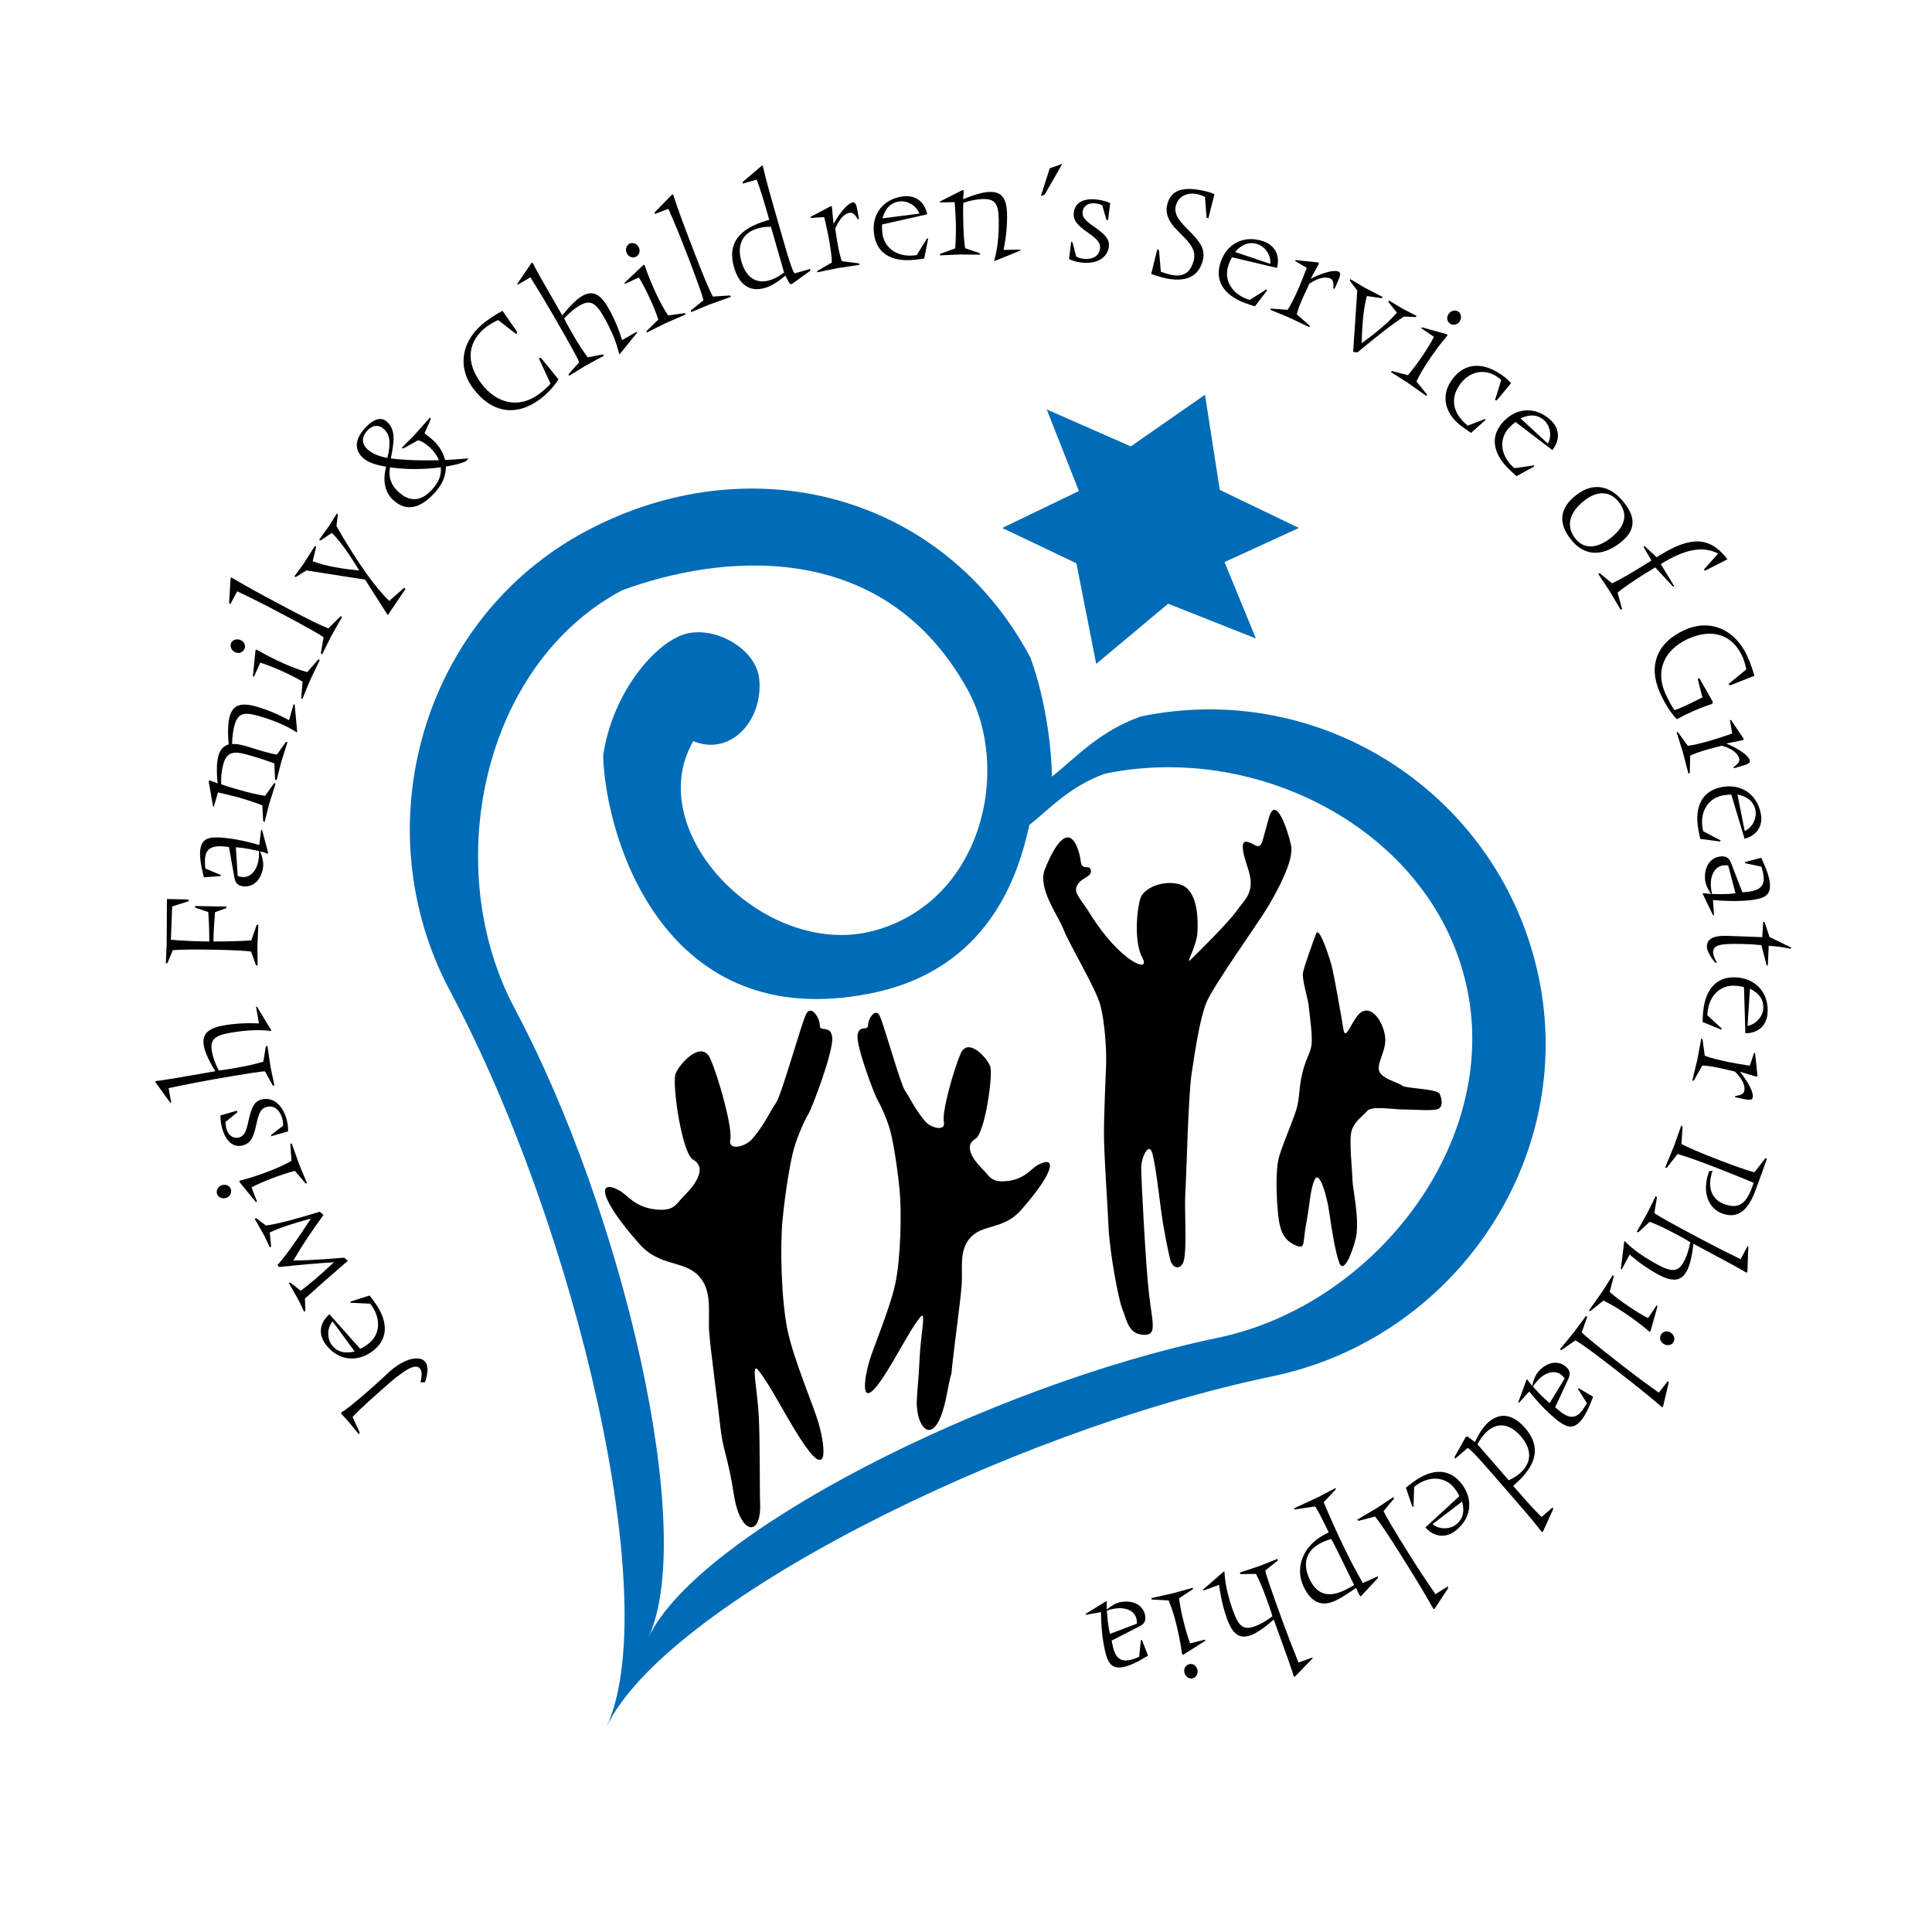 <?xml version="1.0" encoding="utf-8"?>
<!-- Generator: Adobe Illustrator 13.0.0, SVG Export Plug-In . SVG Version: 6.00 Build 14948)  -->
<!DOCTYPE svg PUBLIC "-//W3C//DTD SVG 1.0//EN" "http://www.w3.org/TR/2001/REC-SVG-20010904/DTD/svg10.dtd">
<svg version="1.0" id="Layer_1" xmlns="http://www.w3.org/2000/svg" xmlns:xlink="http://www.w3.org/1999/xlink" x="0px" y="0px"
	 width="192.756px" height="192.756px" viewBox="0 0 192.756 192.756" enable-background="new 0 0 192.756 192.756"
	 xml:space="preserve">
<g>
	<polygon fill-rule="evenodd" clip-rule="evenodd" fill="#FFFFFF" points="0,0 192.756,0 192.756,192.756 0,192.756 0,0 	"/>
	<path fill-rule="evenodd" clip-rule="evenodd" fill="#FFFFFF" d="M184.193,96.378c0,48.506-39.341,87.874-87.815,87.874
		c-48.475,0-87.816-39.368-87.816-87.874c0-48.506,39.342-87.874,87.816-87.874C144.853,8.504,184.193,47.872,184.193,96.378
		L184.193,96.378z"/>
	<path fill-rule="evenodd" clip-rule="evenodd" fill="#006BB6" d="M102.693,82.311c0.55-1.172,1.871-3.994,2.267-4.835
		c-0.08-3.123-0.645-7.715-2.156-11.869c-8.712-16.371-27.944-21.334-44.318-12.625c-16.374,8.713-22.303,29.505-13.59,45.878
		c12.736,23.933,21.345,61.219,15.602,73.47c5.743-12.251,39.909-29.491,66.455-35.017c18.158-3.779,30.348-21.639,26.568-39.794
		c-3.78-18.158-21.566-29.813-39.724-26.032c-4.159,1.496-6.387,4.05-8.837,5.988C104.418,78.634,103.243,81.139,102.693,82.311
		c2.096-1.656,3.999-3.842,7.555-5.12c15.525-3.231,32.899,5.95,36.132,21.473c3.23,15.523-9.357,31.577-24.882,34.809
		c-22.698,4.723-51.911,19.464-56.819,29.938c4.908-10.474-2.451-42.353-13.341-62.816c-7.448-13.998-3.277-34.251,10.723-41.7
		c9.29-3.439,25.856-5.611,34.454,9.869c4.472,8.058,1.44,21.21-9.354,24.102C76.367,95.756,63.903,83.063,69.17,73.94
		c3.691,1.545,6.977-2.032,6.581-6.169c-0.29-3.039-4.377-5.324-7.327-4.533c-2.95,0.791-7.326,5.762-8.249,12.178
		c0.269,8.412,6.202,27.835,26.73,23.687C98.612,96.737,101.591,87.397,102.693,82.311L102.693,82.311z"/>
	<path fill-rule="evenodd" clip-rule="evenodd" d="M33.188,131.845l2.196,2.991c-1.051,0.247-1.811,0.024-2.329-0.717
		C32.629,133.512,32.625,132.457,33.188,131.845L33.188,131.845z M32.871,131.128c-0.972,0.815-1.122,1.943-0.443,2.91
		c1.126,1.608,3.013,1.98,4.634,0.847c1.631-1.143,1.77-2.883,0.384-4.862c-0.229-0.327-0.429-0.589-0.575-0.771l-1.891,0.602
		l-0.032,0.123l1.977,0.091c0.047,0.068,0.105,0.128,0.161,0.207c1.008,1.44,0.778,3.026-0.438,3.875
		c-0.225,0.159-0.468,0.313-0.713,0.418L32.871,131.128L32.871,131.128z"/>
	<path fill-rule="evenodd" clip-rule="evenodd" d="M25.405,121.593l0.945,1.659l0.582,1.214l0.116-0.108l-0.133-1.391
		c0.916-0.44,2.286-0.904,4.111-1.394c-1.474,2.261-2.583,3.802-3.337,4.636l0.152,0.2c2.212-0.228,4.04-0.392,5.476-0.47
		c-1.34,1.256-2.452,2.206-3.315,2.837l-1.033-0.807l-0.153,0.037l0.952,1.671l0.578,1.202l0.12-0.097l-0.042-1.222
		c1.362-1.236,2.794-2.496,4.28-3.767l-0.371-0.316c-2.794,0.242-4.466,0.29-5.061,0.279c0.878-1.508,1.889-3.027,3.001-4.534
		l-0.376-0.329c-2.378,0.735-4.16,1.216-5.367,1.375l-0.983-0.736L25.405,121.593L25.405,121.593z"/>
	<path fill-rule="evenodd" clip-rule="evenodd" d="M29.099,114.062l-0.132,0.078l0.114,1.677c-0.627,0.358-1.377,0.705-2.249,1.04
		c-1.013,0.389-1.993,0.706-2.931,0.948l-0.012,0.123l1.632,1.992l0.126-0.02l-0.552-1.436c0.599-0.318,1.283-0.608,2.037-0.9
		c0.835-0.319,1.594-0.566,2.29-0.746l1.074,1.266l0.133-0.036l-0.76-1.826L29.099,114.062L29.099,114.062z M22.117,118.256
		c-0.384,0.148-0.584,0.547-0.455,0.881c0.127,0.333,0.535,0.516,0.934,0.363c0.383-0.148,0.557-0.538,0.426-0.886
		C22.888,118.269,22.489,118.114,22.117,118.256L22.117,118.256z"/>
	<path fill-rule="evenodd" clip-rule="evenodd" d="M22.51,111.923l1.17-0.949l-0.032-0.162l-1.65,0.474
		c-0.012,0.46,0.057,0.897,0.183,1.334c0.382,1.332,1.148,1.913,2.086,1.645c0.766-0.221,1.03-0.839,1.272-1.938
		c0.232-1.036,0.373-1.691,1.033-1.881c0.699-0.2,1.316,0.207,1.585,1.146c0.073,0.25,0.097,0.485,0.08,0.721l-1.17,0.906
		l-0.015,0.146l1.69-0.484c0.009-0.417-0.04-0.833-0.156-1.241c-0.436-1.518-1.457-2.24-2.539-1.929
		c-0.712,0.204-0.962,0.833-1.207,1.917c-0.232,1.037-0.365,1.677-0.985,1.853c-0.54,0.157-1.061-0.166-1.25-0.825
		C22.536,112.416,22.494,112.172,22.51,111.923L22.51,111.923z"/>
	<path fill-rule="evenodd" clip-rule="evenodd" d="M25.641,100.438l-0.094,0.018l0.289,1.65c-1.25-0.059-2.425,0.009-3.519,0.202
		c-1.583,0.279-2.19,0.873-1.981,2.051c0.108,0.608,0.492,1.447,1.141,2.519c-3.544,0.624-5.506,0.956-5.896,0.969l-0.093,0.101
		l1.494,2.064l0.102,0.023l-0.26-1.473c1.463-0.315,2.947-0.604,4.434-0.866c3.044-0.536,4.767-0.812,5.187-0.803l0.762,1.399
		l0.171,0.012l-0.39-1.884l-0.309-2.079l-0.158,0.057l-0.248,1.522c-0.742,0.228-1.532,0.409-2.383,0.56l-0.934,0.163
		c-0.447,0.079-0.828,0.132-1.131,0.157c-0.356-0.676-0.582-1.318-0.681-1.887c-0.209-1.189,0.262-1.595,1.805-1.867
		c1.623-0.285,3.021-0.336,4.11-0.181l-0.019-0.107L25.641,100.438L25.641,100.438z"/>
	<path fill-rule="evenodd" clip-rule="evenodd" d="M18.769,89.736l-2.114-0.037l-0.026,4.561l-0.086,1.866l0.165-0.052l0.53-1.268
		c0.662-0.07,1.966-0.089,3.917-0.056c2.238,0.039,3.527,0.117,3.897,0.191l0.485,1.355l0.165,0.044l-0.021-1.923l0.093-2.168
		l-0.167,0.038l-0.536,1.542c-1.265,0.074-2.515,0.107-3.779,0.099c0.016-0.919,0.074-1.894,0.162-2.922l1.104-0.393l0.044-0.165
		l-3.157-0.054l0.065,0.18l1.27,0.42c0.077,1.087,0.102,2.076,0.101,2.939l-0.536-0.008c-1.223-0.021-2.307-0.082-3.295-0.168
		l0.127-3.321l1.685-0.534L18.769,89.736L18.769,89.736z"/>
	<path fill-rule="evenodd" clip-rule="evenodd" d="M25.836,84.911c0.023,0.25,0.007,0.499-0.025,0.757
		c-0.15,1.227-0.873,1.928-1.677,1.828c-0.137-0.017-0.271-0.048-0.417-0.093l-0.188-2.874c0.219,0.028,0.439,0.041,0.616,0.063
		C24.487,84.634,25.041,84.73,25.836,84.911L25.836,84.911z M26.149,82.804l-0.093-0.01l-0.188,1.512
		c-1.176-0.337-2.187-0.559-3.031-0.662c-1.978-0.243-2.704-0.07-2.856,1.171c-0.076,0.613,0.05,1.513,0.359,2.714l1.703-0.123
		l-0.041-0.115l-1.513-0.644c-0.043-0.433-0.056-0.782-0.021-1.081c0.122-0.982,0.779-1.261,2.209-1.084l0.165,0.019l0.549,3.084
		c0.099,0.537,0.347,0.774,0.865,0.839c1.009,0.124,1.837-0.646,1.994-1.927c0.052-0.422-0.047-0.96-0.305-1.56
		c0.294,0.064,0.547,0.15,0.785,0.248l0.016-0.123L26.149,82.804L26.149,82.804z"/>
	<path fill-rule="evenodd" clip-rule="evenodd" d="M29.299,70.249l-0.461,1.609c-1.087-0.597-2.171-1.05-3.254-1.362
		c-1.532-0.438-2.333-0.182-2.667,0.979c-0.155,0.542-0.228,1.493-0.098,2.786c-0.557,0.199-0.856,0.542-1.027,1.135
		c-0.159,0.555-0.215,1.496-0.078,2.764c-0.215-0.091-0.477-0.181-0.773-0.293l-0.128,0.05l0.438,2.511l0.08,0.066l0.415-1.438
		c1.15,0.272,1.831,0.439,2.055,0.503c1.069,0.307,1.86,0.589,2.372,0.793l0.081,1.565l0.138,0.113l0.478-1.863l0.633-2.005
		l-0.171-0.006l-0.886,1.246c-0.779-0.125-1.568-0.307-2.402-0.546l-0.897-0.257c-0.435-0.125-0.801-0.243-1.084-0.353
		c-0.023-0.764,0.056-1.441,0.215-1.996c0.341-1.188,0.95-1.372,2.43-0.947c1.148,0.33,2.04,0.613,2.663,0.878l0.073,1.591
		l0.15,0.072l0.473-1.85l0.621-1.965l-0.173,0.009l-0.886,1.245c-0.372-0.05-0.825-0.165-1.366-0.319
		c-0.858-0.247-1.418-0.435-1.669-0.508c-0.581-0.167-1.055-0.258-1.436-0.225c0.012-0.74,0.098-1.387,0.246-1.901
		c0.334-1.162,0.909-1.327,2.415-0.895c1.597,0.458,2.876,1.026,3.8,1.647l0.029-0.106l-0.248-2.671L29.299,70.249L29.299,70.249z"
		/>
	<path fill-rule="evenodd" clip-rule="evenodd" d="M31.909,65.829l-0.15-0.037l-1.106,1.267c-0.697-0.191-1.472-0.476-2.324-0.855
		c-0.993-0.442-1.91-0.911-2.745-1.403l-0.093,0.079l-0.255,2.562l0.104,0.076l0.623-1.405c0.649,0.199,1.338,0.474,2.079,0.804
		c0.814,0.363,1.525,0.725,2.145,1.09l-0.135,1.654l0.119,0.069l0.754-1.83L31.909,65.829L31.909,65.829z M24.005,63.859
		c-0.375-0.167-0.801-0.026-0.947,0.299c-0.144,0.327,0.016,0.744,0.405,0.918c0.375,0.166,0.775,0.013,0.925-0.326
		S24.369,64.021,24.005,63.859L24.005,63.859z"/>
	<path fill-rule="evenodd" clip-rule="evenodd" d="M34.137,61.53l-0.164-0.041l-1.217,1.204c-0.688-0.257-2.12-0.956-4.279-2.104
		l-0.969-0.515c-1.54-0.819-3.013-1.618-4.394-2.444l-0.105,0.022l-0.148,2.502l0.12,0.125l0.683-1.284
		c1.342,0.635,2.806,1.366,4.393,2.211c2.427,1.29,3.837,2.085,4.23,2.371l-0.274,1.597l0.125,0.114l0.875-1.76L34.137,61.53
		L34.137,61.53z"/>
	<path fill-rule="evenodd" clip-rule="evenodd" d="M33.615,51.216l-0.807,1.294l-0.975,1.347l0.159,0.059l1.121-0.751
		c0.799,0.804,1.707,2.062,2.729,3.761c-1.656-0.172-3.224-0.402-4.643-0.928l0.343-1.442l-0.102-0.118l-1.129,1.772l-0.943,1.3
		l0.158,0.059l1.041-0.657l5.858,0.919l2.263,3.546l1.782-2.641l-0.164-0.076l-1.47,1.294c-1.274-1.207-3.111-3.688-5.269-7.463
		l0.134-1.134L33.615,51.216L33.615,51.216z"/>
	<path fill-rule="evenodd" clip-rule="evenodd" d="M43.97,46.627c0.105,0.793-0.209,1.513-0.921,2.276
		c-1.078,1.156-2.203,1.195-3.338,0.136c-0.703-0.655-0.985-1.481-0.794-2.411C40.382,46.83,42.064,46.878,43.97,46.627
		L43.97,46.627z M38.65,45.686c-0.87-0.155-1.541-0.442-1.983-0.854c-0.613-0.572-0.607-1.241,0.012-1.905
		c0.496-0.531,1.126-0.583,1.638-0.105C38.952,43.411,38.99,44.275,38.65,45.686L38.65,45.686z M42.912,41.641l-1.468,1.655
		l-1.361,1.379l0.158,0.071l1.458-0.818c0.393,0.083,0.781,0.333,1.202,0.725c0.392,0.365,0.688,0.773,0.889,1.262
		c-2.233,0.058-3.82-0.051-4.796-0.172c0.365-1.802,0.462-2.874-0.381-3.661c-0.552-0.513-1.313-0.322-2.175,0.602
		c-1.039,1.115-1.109,2.176-0.233,2.991c0.43,0.401,1.199,0.706,2.323,0.89c-0.378,1.413-0.116,2.561,0.678,3.301
		c1.256,1.17,2.62,0.955,4.118-0.651c0.776-0.833,1.166-1.691,1.16-2.673c0.947-0.149,1.62-0.329,2.031-0.546l0.225-0.261
		c-1.163,0.099-1.939,0.146-2.337,0.149c-0.181-0.712-0.572-1.379-1.166-1.932c-0.28-0.261-0.57-0.494-0.888-0.716l0.63-1.421
		L42.912,41.641L42.912,41.641z"/>
	<path fill-rule="evenodd" clip-rule="evenodd" d="M55.722,37.849l-1.748-2.139l-0.22,0.029l1.173,2.538
		c-0.313,0.357-0.694,0.696-1.123,1.018c-1.909,1.439-4.176,1.1-5.796-1.049c-1.579-2.095-1.37-4.212,0.54-5.651
		c0.306-0.23,0.69-0.452,1.151-0.662l1.823,1.414l0.087-0.205l-1.475-2.138c-0.617,0.345-1.176,0.698-1.681,1.078
		c-2.391,1.802-2.896,4.486-1.227,6.702c1.845,2.445,4.313,2.803,6.673,1.025C54.622,39.263,55.222,38.623,55.722,37.849
		L55.722,37.849z"/>
	<path fill-rule="evenodd" clip-rule="evenodd" d="M63.572,33.18l-0.048-0.083l-1.452,0.838c-0.374-1.197-0.837-2.276-1.394-3.239
		c-0.804-1.392-1.57-1.758-2.606-1.16c-0.534,0.31-1.19,0.957-1.976,1.933c-1.799-3.115-2.782-4.847-2.927-5.208l-0.127-0.054
		l-1.43,2.109l0.012,0.104l1.297-0.749c0.796,1.269,1.576,2.563,2.33,3.871c1.545,2.677,2.394,4.201,2.528,4.599l-1.053,1.195
		l0.046,0.164l1.637-1.008l1.848-1.004l-0.105-0.128l-1.515,0.288c-0.469-0.617-0.909-1.299-1.343-2.049l-0.474-0.82
		c-0.226-0.393-0.407-0.732-0.533-1.008c0.512-0.565,1.041-0.997,1.54-1.285c1.048-0.604,1.587-0.298,2.371,1.058
		c0.825,1.427,1.352,2.724,1.576,3.8l0.095-0.056L63.572,33.18L63.572,33.18z"/>
	<path fill-rule="evenodd" clip-rule="evenodd" d="M68.412,31.366l-0.089-0.125l-1.667,0.23c-0.4-0.6-0.798-1.323-1.193-2.169
		c-0.458-0.985-0.845-1.94-1.151-2.858l-0.123-0.003l-1.872,1.767l0.026,0.124l1.394-0.651c0.359,0.577,0.697,1.236,1.042,1.97
		c0.376,0.809,0.676,1.548,0.903,2.231l-1.188,1.16l0.047,0.13l1.769-0.886L68.412,31.366L68.412,31.366z M63.74,24.695
		c-0.176-0.374-0.588-0.544-0.912-0.394c-0.324,0.152-0.476,0.572-0.295,0.958c0.173,0.373,0.575,0.519,0.911,0.363
		C63.78,25.464,63.907,25.057,63.74,24.695L63.74,24.695z"/>
	<path fill-rule="evenodd" clip-rule="evenodd" d="M72.929,29.615l-0.098-0.138l-1.708,0.111c-0.35-0.645-0.973-2.113-1.849-4.394
		l-0.393-1.027c-0.626-1.627-1.214-3.197-1.713-4.726l-0.094-0.052l-1.753,1.792l0.007,0.173l1.358-0.522
		c0.597,1.36,1.222,2.872,1.867,4.551c0.985,2.564,1.526,4.092,1.634,4.565l-1.255,1.025l0.022,0.169l1.813-0.756L72.929,29.615
		L72.929,29.615z"/>
	<path fill-rule="evenodd" clip-rule="evenodd" d="M78.229,27.191c-0.494,0.371-0.962,0.633-1.424,0.767
		c-1.374,0.394-2.376-0.261-2.84-1.885c-0.47-1.638,0.124-2.852,1.63-3.284c0.436-0.124,0.864-0.176,1.323-0.165L78.229,27.191
		L78.229,27.191z M80.84,26.829l-1.558,0.448c-0.2-0.2-0.543-1.245-1.085-3.133l-0.958-3.34c-0.396-1.386-0.802-2.799-1.127-4.232
		l-0.089-0.06l-1.918,1.636l-0.007,0.172l1.399-0.401c0.371,0.995,0.691,2.06,1.017,3.194l0.234,0.82l-0.159,0.044
		c-2.918,0.837-4.026,2.354-3.359,4.678c0.511,1.781,1.589,2.501,3.08,2.075c0.62-0.178,1.299-0.601,2.048-1.23l0.434,0.818
		l0.195,0.03l1.848-1.33L80.84,26.829L80.84,26.829z"/>
	<path fill-rule="evenodd" clip-rule="evenodd" d="M85.696,21.844L85.55,21.02c-0.105-0.595-0.209-0.871-0.48-0.823
		c-0.432,0.076-1.132,0.772-1.908,2.149l-0.165-1.728l-0.106-0.051l-2.002,1.063l-0.021,0.117l1.366-0.089
		c0.23,0.992,0.384,1.705,0.462,2.151c0.183,1.027,0.295,1.83,0.296,2.387l-1.444,0.828l-0.016,0.143l2.045-0.417l2.188-0.33
		l-0.067-0.142l-1.699-0.216c-0.117-0.273-0.276-0.858-0.438-1.778c-0.124-0.704-0.181-1.181-0.23-1.465
		c0.388-0.96,0.919-1.502,1.434-1.592c0.312-0.054,0.545,0.169,0.813,0.652L85.696,21.844L85.696,21.844z"/>
	<path fill-rule="evenodd" clip-rule="evenodd" d="M91.724,21.313l-3.68,0.47c0.292-1.039,0.855-1.595,1.757-1.69
		C90.539,20.016,91.461,20.526,91.724,21.313L91.724,21.313z M92.504,21.383c-0.241-1.245-1.155-1.922-2.33-1.799
		c-1.952,0.206-3.194,1.675-2.987,3.642c0.209,1.98,1.665,2.946,4.068,2.693c0.396-0.042,0.72-0.09,0.953-0.127l0.389-1.946
		l-0.092-0.087l-1.039,1.684c-0.082,0.009-0.162,0.029-0.258,0.041c-1.748,0.183-3.023-0.788-3.179-2.261
		c-0.029-0.274-0.045-0.562-0.018-0.828L92.504,21.383L92.504,21.383z"/>
	<path fill-rule="evenodd" clip-rule="evenodd" d="M101.801,24.998v-0.096l-1.676,0.029c0.254-1.227,0.37-2.411,0.351-3.522
		c-0.028-1.592-0.507-2.285-1.715-2.264c-0.578,0.01-1.492,0.232-2.666,0.734c0.023-0.235,0.032-0.509,0.054-0.825l-0.083-0.109
		l-2.275,1.153l-0.04,0.096l1.496-0.027c0.074,1.043,0.115,1.785,0.122,2.209c0.012,0.715-0.003,1.512-0.068,2.406l-1.475,0.533
		l-0.064,0.167l1.921-0.089l2.101,0.019l-0.057-0.163l-1.437-0.483c-0.11-0.795-0.167-1.618-0.181-2.47l-0.016-0.934
		c-0.007-0.453-0.002-0.823,0.021-1.125c0.724-0.247,1.394-0.368,1.97-0.378c1.21-0.022,1.534,0.495,1.562,2.047
		c0.029,1.66-0.141,3.049-0.464,4.113l0.109-0.002L101.801,24.998L101.801,24.998z"/>
	<polygon fill-rule="evenodd" clip-rule="evenodd" points="105.989,16.345 104.737,16.786 103.847,19.549 104.217,19.43 
		105.989,16.345 	"/>
	<path fill-rule="evenodd" clip-rule="evenodd" d="M109.973,20.486l0.417,1.449l0.162,0.034l0.209-1.704
		c-0.419-0.19-0.849-0.298-1.299-0.352c-1.376-0.169-2.211,0.31-2.329,1.277c-0.098,0.791,0.369,1.276,1.286,1.929
		c0.865,0.617,1.412,1.004,1.327,1.685c-0.089,0.722-0.706,1.13-1.673,1.011c-0.259-0.031-0.486-0.101-0.693-0.21l-0.378-1.428
		l-0.13-0.071l-0.215,1.744c0.38,0.172,0.78,0.289,1.204,0.342c1.566,0.193,2.629-0.467,2.768-1.583
		c0.091-0.737-0.391-1.211-1.294-1.862c-0.864-0.617-1.4-0.988-1.322-1.628c0.068-0.559,0.569-0.914,1.25-0.829
		C109.508,20.318,109.751,20.376,109.973,20.486L109.973,20.486z"/>
	<path fill-rule="evenodd" clip-rule="evenodd" d="M120.221,19.658l0.155,2.049l0.179,0.073l0.612-2.395
		c-0.25-0.134-0.499-0.21-0.767-0.276c-2.305-0.576-3.573-0.199-3.945,1.294c-0.193,0.772,0.05,1.499,0.706,2.271
		c0.167,0.184,0.507,0.522,1.004,1.029c0.803,0.81,1.133,1.472,0.937,2.257c-0.317,1.28-1.102,1.75-2.381,1.43
		c-0.318-0.079-0.608-0.165-0.904-0.282l-0.18-2.124l-0.166-0.127l-0.617,2.479c0.456,0.155,0.849,0.281,1.195,0.369
		c2.187,0.544,3.544-0.079,3.953-1.719c0.279-1.119-0.251-1.831-1.301-2.899c-0.997-1-1.612-1.649-1.389-2.554
		c0.24-0.959,1.159-1.411,2.252-1.138C119.79,19.453,120.011,19.536,120.221,19.658L120.221,19.658z"/>
	<path fill-rule="evenodd" clip-rule="evenodd" d="M126.733,26.326l-3.514-1.19c0.718-0.807,1.468-1.06,2.32-0.75
		C126.236,24.64,126.843,25.504,126.733,26.326L126.733,26.326z M127.403,26.731c0.329-1.224-0.194-2.234-1.307-2.637
		c-1.845-0.672-3.603,0.105-4.279,1.964c-0.682,1.871,0.203,3.376,2.473,4.202c0.376,0.136,0.69,0.236,0.915,0.303l1.203-1.579
		l-0.044-0.118l-1.673,1.056c-0.077-0.027-0.16-0.042-0.249-0.076c-1.651-0.601-2.372-2.032-1.866-3.425
		c0.094-0.259,0.206-0.525,0.348-0.752L127.403,26.731L127.403,26.731z"/>
	<path fill-rule="evenodd" clip-rule="evenodd" d="M133.148,28.813l0.34-0.765c0.247-0.551,0.314-0.837,0.063-0.95
		c-0.401-0.178-1.372,0.007-2.784,0.714l0.829-1.524l-0.061-0.102l-2.254-0.236l-0.082,0.083l1.179,0.691
		c-0.363,0.95-0.633,1.627-0.816,2.042c-0.425,0.953-0.779,1.682-1.092,2.144l-1.659-0.121l-0.093,0.108l1.931,0.8l1.997,0.95
		l0.023-0.156l-1.285-1.127c0.054-0.292,0.249-0.867,0.629-1.719c0.29-0.652,0.511-1.081,0.628-1.344
		c0.859-0.58,1.603-0.729,2.08-0.518c0.288,0.13,0.357,0.445,0.308,0.996L133.148,28.813L133.148,28.813z"/>
	<path fill-rule="evenodd" clip-rule="evenodd" d="M141.354,31.522l-1.359-0.69l-1.428-0.855l-0.043,0.166l0.848,1.05
		c-0.758,0.882-1.939,1.908-3.513,3.046c0.034-2.07,0.218-3.648,0.52-4.704l1.467,0.216l0.109-0.114l-1.865-0.969l-1.377-0.827
		l-0.044,0.164l0.744,0.979c-0.134,2.03-0.266,4.077-0.413,6.128l0.428,0.05c2.014-1.678,3.54-2.873,4.651-3.576l1.137,0.048
		L141.354,31.522L141.354,31.522z"/>
	<path fill-rule="evenodd" clip-rule="evenodd" d="M142.314,39.51l0.062-0.14l-1.056-1.311c0.309-0.652,0.724-1.366,1.245-2.141
		c0.607-0.898,1.229-1.722,1.857-2.458l-0.061-0.107l-2.479-0.694l-0.092,0.086l1.275,0.861c-0.308,0.604-0.7,1.235-1.152,1.906
		c-0.501,0.74-0.979,1.377-1.448,1.923l-1.604-0.42l-0.089,0.106l1.67,1.061L142.314,39.51L142.314,39.51z M145.627,32.07
		c0.229-0.342,0.163-0.784-0.133-0.984c-0.296-0.199-0.732-0.113-0.972,0.24c-0.23,0.341-0.149,0.76,0.157,0.967
		C144.988,32.5,145.403,32.399,145.627,32.07L145.627,32.07z"/>
	<path fill-rule="evenodd" clip-rule="evenodd" d="M148.196,41.911l-0.015-0.117l-1.746,0.674c-1.565-1.275-1.793-2.813-0.679-4.24
		c0.999-1.277,2.561-1.47,3.762-0.531c0.098,0.076,0.195,0.153,0.261,0.222l-0.623,2.004l0.17,0.028l1.433-1.72
		c-0.183-0.215-0.382-0.404-0.61-0.583c-2.023-1.58-3.915-1.524-5.184,0.1c-1.226,1.568-0.924,3.391,0.774,4.719
		c0.142,0.109,0.248,0.173,0.313,0.225l0.706,0.5L148.196,41.911L148.196,41.911z"/>
	<path fill-rule="evenodd" clip-rule="evenodd" d="M154.425,44.256l-2.724-2.518c0.983-0.445,1.771-0.372,2.424,0.259
		C154.657,42.512,154.86,43.548,154.425,44.256L154.425,44.256z M154.875,44.898c0.799-0.985,0.729-2.12-0.121-2.94
		c-1.411-1.366-3.334-1.37-4.709,0.052c-1.383,1.432-1.188,3.167,0.551,4.846c0.287,0.278,0.531,0.497,0.711,0.649l1.741-0.954
		l0.009-0.125l-1.958,0.286c-0.06-0.058-0.127-0.104-0.197-0.171c-1.264-1.222-1.341-2.823-0.311-3.89
		c0.191-0.197,0.4-0.396,0.622-0.544L154.875,44.898L154.875,44.898z"/>
	<path fill-rule="evenodd" clip-rule="evenodd" d="M161.493,50.075l0.018,0.021c0.945,1.211,0.671,2.421-0.823,3.588
		c-1.43,1.115-2.697,1.096-3.528,0.035c-0.929-1.189-0.643-2.563,0.917-3.781C159.385,48.916,160.647,48.992,161.493,50.075
		L161.493,50.075z M162.066,50.184l-0.018-0.021c-1.395-1.785-3.131-2.066-4.797-0.765c-1.635,1.276-1.826,2.75-0.549,4.385
		l0.035,0.042c1.275,1.634,3.069,1.767,4.909,0.33C163.152,52.979,163.268,51.722,162.066,50.184L162.066,50.184z"/>
	<path fill-rule="evenodd" clip-rule="evenodd" d="M172.345,55.802c-1.77-2.342-3.727-2.285-6.803-0.365l-0.257,0.161l-1.19-1.104
		l-0.122,0.062l0.789,1.369l-0.431,0.27c-1.793,1.121-2.973,1.775-3.493,2.003l-1.224-1l-0.17,0.041l1.16,1.752l1.104,1.87
		l0.117-0.123l-0.442-1.617c0.549-0.44,1.443-1.081,2.69-1.86c0.244-0.153,0.594-0.37,1.068-0.65l1.787,1.928l0.098-0.078
		l-1.331-2.18c2.353-1.469,4.186-1.854,5.723-1.05l-1.409,1.578l0.088,0.14L172.345,55.802L172.345,55.802z"/>
	<path fill-rule="evenodd" clip-rule="evenodd" d="M170.818,70.232l0.077-0.2l-1.368-2.397l-0.136,0.136l0.459,1.81
		c-0.931,0.474-1.553,0.767-1.841,0.894c-0.426,0.192-0.732,0.312-0.945,0.377c-0.231-0.318-0.562-0.892-0.932-1.72
		c-0.972-2.183-0.133-4.314,2.327-5.411c2.396-1.067,4.413-0.387,5.386,1.798c0.156,0.352,0.285,0.775,0.385,1.271l-1.787,1.458
		l0.179,0.13l2.416-0.954c-0.195-0.68-0.415-1.304-0.671-1.881c-1.218-2.735-3.721-3.832-6.254-2.704
		c-2.799,1.247-3.702,3.572-2.501,6.27c0.525,1.179,1.112,2.06,1.689,2.646c0.629-0.342,1.077-0.555,1.326-0.666
		C169.23,70.819,169.945,70.501,170.818,70.232L170.818,70.232z"/>
	<path fill-rule="evenodd" clip-rule="evenodd" d="M173.001,76.644l0.806-0.23c0.581-0.167,0.843-0.299,0.768-0.563
		c-0.121-0.422-0.886-1.045-2.336-1.672l1.699-0.346l0.039-0.111l-1.266-1.879l-0.117-0.009l0.229,1.348
		c-0.962,0.333-1.653,0.56-2.09,0.685c-1.002,0.288-1.79,0.484-2.345,0.544l-0.973-1.351l-0.142-0.001l0.627,1.992l0.557,2.141
		l0.134-0.081l0.036-1.711c0.261-0.146,0.826-0.365,1.724-0.622c0.688-0.197,1.155-0.304,1.433-0.382
		c0.997,0.285,1.589,0.757,1.733,1.259c0.086,0.303-0.109,0.56-0.563,0.877L173.001,76.644L173.001,76.644z"/>
	<path fill-rule="evenodd" clip-rule="evenodd" d="M174.07,82.905l-0.725-3.638c1.057,0.219,1.65,0.741,1.808,1.634
		C175.281,81.632,174.838,82.588,174.07,82.905L174.07,82.905z M174.055,83.688c1.226-0.327,1.837-1.285,1.633-2.448
		c-0.342-1.933-1.894-3.068-3.842-2.726c-1.961,0.346-2.822,1.865-2.403,4.245c0.068,0.393,0.14,0.715,0.194,0.941l1.968,0.254
		l0.082-0.098l-1.752-0.919c-0.015-0.08-0.043-0.159-0.059-0.254c-0.307-1.732,0.572-3.071,2.034-3.329
		c0.27-0.047,0.557-0.083,0.824-0.075L174.055,83.688L174.055,83.688z"/>
	<path fill-rule="evenodd" clip-rule="evenodd" d="M170.818,89.195c-0.071-0.242-0.101-0.489-0.121-0.749
		c-0.085-1.233,0.488-2.058,1.297-2.114c0.138-0.009,0.276-0.004,0.429,0.012l0.731,2.785c-0.219,0.015-0.438,0.044-0.615,0.057
		C172.197,89.209,171.633,89.221,170.818,89.195L170.818,89.195z M170.912,91.322l0.096-0.006l-0.105-1.521
		c1.219,0.106,2.252,0.131,3.103,0.071c1.987-0.138,2.667-0.448,2.58-1.695c-0.044-0.616-0.337-1.476-0.87-2.596l-1.65,0.446
		l0.064,0.105l1.606,0.343c0.127,0.417,0.206,0.756,0.227,1.058c0.07,0.985-0.522,1.385-1.961,1.485l-0.165,0.012l-1.127-2.923
		c-0.199-0.508-0.488-0.695-1.011-0.658c-1.013,0.07-1.678,0.985-1.589,2.272c0.03,0.425,0.23,0.934,0.6,1.474
		c-0.304-0.007-0.567-0.044-0.82-0.095l0.009,0.123L170.912,91.322L170.912,91.322z"/>
	<path fill-rule="evenodd" clip-rule="evenodd" d="M176.376,96.324l0.089-1.961c0.727,0.04,1.451,0.134,2.166,0.298l0.098-0.108
		l-2.181-1.068c-0.233-0.705-0.404-1.202-0.494-1.478l-0.138-0.031L175.82,93.5c-2.114-0.078-3.308-0.127-3.582-0.132
		c-1.278-0.022-1.929,0.283-1.942,1.065c-0.006,0.343,0.258,0.925,0.836,1.622l0.165-0.01c-0.254-0.431-0.384-0.777-0.379-1.065
		c0.014-0.782,0.922-0.836,2.967-0.799c0.66,0.013,1.277,0.051,1.853,0.115l0.515,2.015L176.376,96.324L176.376,96.324z"/>
	<path fill-rule="evenodd" clip-rule="evenodd" d="M174.353,102.338l0.24-3.699c0.963,0.482,1.402,1.142,1.325,2.045
		C175.853,101.422,175.174,102.231,174.353,102.338L174.353,102.338z M174.135,103.091c1.268,0,2.107-0.766,2.209-1.941
		c0.174-1.957-1.034-3.455-3.006-3.628c-1.982-0.173-3.208,1.07-3.418,3.478c-0.035,0.398-0.05,0.727-0.056,0.96l1.834,0.754
		l0.104-0.074l-1.453-1.341c0.006-0.08,0-0.165,0.009-0.261c0.152-1.75,1.35-2.817,2.826-2.688c0.272,0.022,0.561,0.062,0.815,0.14
		L174.135,103.091L174.135,103.091z"/>
	<path fill-rule="evenodd" clip-rule="evenodd" d="M173.112,109.468l0.818,0.174c0.592,0.125,0.884,0.131,0.94-0.138
		c0.092-0.431-0.29-1.34-1.276-2.575l1.664,0.494l0.087-0.078l-0.236-2.255l-0.1-0.064l-0.43,1.299
		c-1.006-0.156-1.724-0.281-2.167-0.375c-1.021-0.219-1.808-0.412-2.326-0.621l-0.225-1.649l-0.125-0.068l-0.381,2.054l-0.514,2.151
		l0.156-0.009l0.836-1.493c0.298-0.008,0.9,0.063,1.813,0.259c0.699,0.147,1.163,0.276,1.444,0.336
		c0.746,0.72,1.048,1.415,0.94,1.925c-0.066,0.309-0.361,0.443-0.909,0.511L173.112,109.468L173.112,109.468z"/>
	<path fill-rule="evenodd" clip-rule="evenodd" d="M176.29,115.589l-0.169-0.021l-1.074,1.382c-0.079,0.013-1.242-0.33-3.409-1.162
		c-1.986-0.763-3.27-1.327-3.882-1.651l0.116-1.722l-0.125-0.136l-0.731,2.059l-0.893,2.173l0.184-0.02l1.066-1.355
		c0.582,0.167,1.643,0.514,3.167,1.099c2.449,0.939,3.916,1.563,4.425,1.773c-0.116,0.307-0.18,0.503-0.2,0.556
		c-0.614,1.602-1.362,2.094-2.786,1.548c-1.23-0.473-1.688-1.693-1.112-3.311l-0.346,0.06c-0.744,1.979-0.124,3.658,1.247,4.186
		c1.487,0.57,2.548-0.125,3.315-2.125C175.424,118.036,175.823,116.924,176.29,115.589L176.29,115.589z"/>
	<path fill-rule="evenodd" clip-rule="evenodd" d="M161.715,126.606l0.085,0.044l0.786-1.479c0.95,0.815,1.916,1.485,2.897,2.008
		c1.42,0.753,2.264,0.657,2.824-0.397c0.291-0.546,0.504-1.442,0.651-2.687c3.177,1.69,4.93,2.636,5.243,2.866l0.136-0.021
		l0.095-2.548l-0.065-0.082l-0.704,1.322c-1.346-0.653-2.692-1.34-4.026-2.048c-2.729-1.451-4.258-2.293-4.582-2.561l0.262-1.571
		l-0.126-0.115l-0.854,1.724l-1.036,1.831l0.16,0.053l1.131-1.048c0.726,0.277,1.459,0.62,2.224,1.027l0.838,0.443
		c0.398,0.213,0.732,0.406,0.984,0.573c-0.136,0.752-0.353,1.396-0.624,1.907c-0.567,1.067-1.189,1.093-2.571,0.359
		c-1.456-0.773-2.59-1.595-3.351-2.388l-0.05,0.097L161.715,126.606L161.715,126.606z"/>
	<path fill-rule="evenodd" clip-rule="evenodd" d="M158.519,130.756l0.14,0.061l1.311-1.056c0.652,0.31,1.368,0.724,2.142,1.246
		c0.9,0.606,1.722,1.229,2.457,1.857l0.108-0.062l0.694-2.479l-0.086-0.092l-0.86,1.275c-0.604-0.309-1.233-0.701-1.907-1.153
		c-0.74-0.499-1.377-0.979-1.922-1.447l0.418-1.604l-0.104-0.089l-1.062,1.67L158.519,130.756L158.519,130.756z M165.959,134.068
		c0.343,0.229,0.784,0.164,0.983-0.132c0.2-0.298,0.114-0.735-0.238-0.973c-0.342-0.231-0.761-0.149-0.968,0.157
		C165.529,133.429,165.628,133.845,165.959,134.068L165.959,134.068z"/>
	<path fill-rule="evenodd" clip-rule="evenodd" d="M155.626,134.63l0.156,0.068l1.405-0.975c0.633,0.372,1.923,1.309,3.85,2.814
		l0.865,0.676c1.375,1.073,2.686,2.115,3.901,3.171l0.107-0.005l0.581-2.437l-0.095-0.146l-0.896,1.147
		c-1.213-0.859-2.526-1.831-3.943-2.94c-2.165-1.69-3.417-2.721-3.752-3.071l0.546-1.524l-0.104-0.135l-1.167,1.582L155.626,134.63
		L155.626,134.63z"/>
	<path fill-rule="evenodd" clip-rule="evenodd" d="M152.942,138.352c0.126-0.22,0.279-0.414,0.456-0.606
		c0.827-0.919,1.819-1.08,2.422-0.537c0.103,0.094,0.194,0.194,0.289,0.316l-1.496,2.46c-0.162-0.147-0.336-0.284-0.468-0.402
		C153.892,139.352,153.49,138.954,152.942,138.352L152.942,138.352z M151.478,139.897l0.07,0.062l1.021-1.131
		c0.771,0.95,1.471,1.71,2.104,2.28c1.48,1.333,2.176,1.608,3.011,0.679c0.414-0.46,0.829-1.268,1.264-2.43l-1.465-0.875
		l-0.034,0.118l0.871,1.392c-0.213,0.381-0.402,0.674-0.604,0.898c-0.662,0.734-1.36,0.587-2.433-0.379l-0.123-0.109l1.319-2.841
		c0.227-0.496,0.162-0.835-0.226-1.185c-0.756-0.679-1.877-0.522-2.74,0.436c-0.285,0.317-0.511,0.814-0.643,1.455
		c-0.207-0.225-0.363-0.439-0.502-0.656l-0.083,0.094L151.478,139.897L151.478,139.897z"/>
	<path fill-rule="evenodd" clip-rule="evenodd" d="M147.407,144.1c0.29-0.543,0.604-0.98,0.968-1.295
		c1.078-0.937,2.263-0.768,3.37,0.508c1.117,1.285,1.091,2.637-0.091,3.664c-0.343,0.298-0.709,0.523-1.131,0.709L147.407,144.1
		L147.407,144.1z M145.193,145.53l1.223-1.062c0.266,0.097,1.019,0.899,2.308,2.382l2.278,2.62c0.947,1.091,1.911,2.197,2.813,3.36
		l0.105,0.02l1.046-2.294l-0.066-0.16l-1.099,0.955c-0.755-0.744-1.495-1.574-2.271-2.466l-0.559-0.642l0.124-0.109
		c2.292-1.99,2.654-3.833,1.068-5.657c-1.216-1.4-2.498-1.598-3.669-0.579c-0.487,0.423-0.923,1.094-1.336,1.979l-0.74-0.557
		l-0.188,0.055l-1.111,1.986L145.193,145.53L145.193,145.53z"/>
	<path fill-rule="evenodd" clip-rule="evenodd" d="M142.928,152.059l2.951-2.246c0.269,1.045,0.058,1.809-0.675,2.342
		C144.604,152.59,143.549,152.61,142.928,152.059L142.928,152.059z M142.216,152.389c0.832,0.957,1.963,1.088,2.918,0.394
		c1.589-1.154,1.929-3.048,0.765-4.647c-1.169-1.61-2.913-1.72-4.868-0.299c-0.322,0.234-0.581,0.438-0.763,0.588l0.638,1.88
		l0.122,0.03l0.059-1.979c0.065-0.048,0.124-0.106,0.203-0.163c1.423-1.035,3.012-0.832,3.884,0.368
		c0.162,0.223,0.32,0.463,0.428,0.708L142.216,152.389L142.216,152.389z"/>
	<path fill-rule="evenodd" clip-rule="evenodd" d="M135.41,151.619l0.123,0.118l1.656-0.435c0.465,0.567,1.356,1.888,2.652,3.962
		l0.582,0.932c0.924,1.479,1.801,2.907,2.583,4.313l0.101,0.032l1.381-2.093l-0.042-0.169l-1.232,0.771
		c-0.845-1.222-1.747-2.585-2.699-4.11c-1.456-2.33-2.279-3.727-2.478-4.17l1.037-1.246l-0.053-0.16l-1.637,1.086L135.41,151.619
		L135.41,151.619z"/>
	<path fill-rule="evenodd" clip-rule="evenodd" d="M132.814,153.547c0.162,0.272,0.416,0.76,0.776,1.5l1.513,3.099
		c-0.322,0.186-0.624,0.351-0.934,0.501c-1.616,0.787-2.762,0.445-3.484-1.036c-0.794-1.63-0.382-2.946,1.198-3.717
		C132.167,153.756,132.476,153.638,132.814,153.547L132.814,153.547z M135.285,158.425l0.349,0.715l0.127,0.136l1.745-1.874
		l-0.048-0.13l-1.493,0.669c-0.645-1.139-1.255-2.292-1.839-3.489c-0.662-1.358-1.347-2.887-2.062-4.57l1.223-1.315l-0.036-0.105
		l-1.741,0.912l-2.406,1.112l0.043,0.116l2.066-0.305c0.319,0.499,0.615,1.074,0.922,1.703l0.434,0.888l-0.247,0.122
		c-2.319,1.132-3.189,3.389-2.244,5.327c0.776,1.592,1.822,2.013,3.242,1.321C133.825,159.411,134.48,158.999,135.285,158.425
		L135.285,158.425z"/>
	<path fill-rule="evenodd" clip-rule="evenodd" d="M120.021,158.602l0.033,0.09l1.574-0.573c0.159,1.242,0.43,2.386,0.81,3.432
		c0.551,1.509,1.242,2.003,2.364,1.595c0.582-0.213,1.341-0.736,2.282-1.561c1.231,3.381,1.897,5.255,1.979,5.637l0.114,0.074
		l1.775-1.829l0.006-0.104l-1.406,0.511c-0.564-1.386-1.107-2.798-1.624-4.217c-1.057-2.904-1.627-4.551-1.691-4.967l1.246-0.993
		l-0.018-0.17l-1.787,0.709l-1.995,0.667l0.084,0.146l1.54-0.021c0.355,0.69,0.67,1.438,0.967,2.25l0.323,0.89
		c0.155,0.428,0.274,0.793,0.352,1.088c-0.604,0.466-1.199,0.801-1.74,0.998c-1.137,0.413-1.617,0.018-2.152-1.455
		c-0.563-1.547-0.857-2.917-0.893-4.014l-0.103,0.036L120.021,158.602L120.021,158.602z"/>
	<path fill-rule="evenodd" clip-rule="evenodd" d="M114.857,159.447l0.063,0.139l1.679,0.092c0.278,0.665,0.531,1.453,0.759,2.359
		c0.261,1.053,0.457,2.065,0.582,3.024l0.121,0.027l2.176-1.378l-0.003-0.127l-1.493,0.372c-0.242-0.633-0.449-1.346-0.645-2.132
		c-0.216-0.867-0.369-1.648-0.461-2.362l1.386-0.91l-0.021-0.137l-1.903,0.53L114.857,159.447L114.857,159.447z M118.171,166.886
		c0.098,0.401,0.472,0.646,0.819,0.561c0.346-0.085,0.576-0.469,0.473-0.881c-0.1-0.4-0.466-0.621-0.825-0.53
		C118.277,166.124,118.073,166.501,118.171,166.886L118.171,166.886z"/>
	<path fill-rule="evenodd" clip-rule="evenodd" d="M110.428,160.698c0.235-0.099,0.476-0.154,0.732-0.198
		c1.217-0.217,2.099,0.27,2.238,1.069c0.024,0.134,0.033,0.271,0.033,0.426l-2.691,1.019c-0.04-0.218-0.091-0.431-0.123-0.605
		C110.559,162.069,110.487,161.509,110.428,160.698L110.428,160.698z M108.322,161.014l0.016,0.094l1.503-0.265
		c0.021,1.224,0.104,2.254,0.253,3.093c0.346,1.961,0.724,2.605,1.955,2.389c0.608-0.107,1.433-0.49,2.49-1.137l-0.615-1.592
		l-0.098,0.073l-0.174,1.633c-0.401,0.17-0.729,0.282-1.028,0.335c-0.974,0.171-1.433-0.375-1.683-1.795l-0.029-0.162l2.79-1.427
		c0.484-0.252,0.639-0.559,0.548-1.072c-0.176-1.001-1.153-1.567-2.426-1.344c-0.419,0.073-0.904,0.327-1.4,0.75
		c-0.026-0.304-0.018-0.568,0.007-0.824l-0.123,0.021L108.322,161.014L108.322,161.014z"/>
	<path fill-rule="evenodd" clip-rule="evenodd" d="M130.55,100.217c0.183,1.636,0.384,3.003,0.309,3.927
		c-0.077,0.925-0.54,1.31-0.926,2.927c-0.385,1.615-0.23,2.463-0.615,3.695c-0.386,1.232-1.541,3.85-1.773,4.928
		c-0.23,1.078-0.23,3.078-0.074,4.928c0.155,1.849,0.387,2.927,1.617,3.542c1.231,0.616,0.846-0.077,1.231-2.079
		c0.385-2.002,0.385-3.387,0.848-4.389c0.462-1.002,1.231,1.617,1.463,3.311c0.23,1.694,0.618,4.005,1,5.005
		c0.385,1.001,1.157-0.614,1.617-2.387c0.463-1.771-0.307-5.082-0.307-5.854c0-0.769-0.386-4.081-0.077-5.002
		c0.309-0.924,1.077-1.388,1.54-1.927c0.461-0.537,2.54-0.153,3.541-0.153s2.696,0.155,3.39,0c0.693-0.154,0.539-1.001,0.308-1.54
		c-0.229-0.539-3.467-0.539-3.774-0.845c-0.307-0.31-2.233-0.695-2.309-1.619c-0.078-0.923,0.846-2.001,0.614-3.388
		c-0.23-1.387-1.229-2.85-2.232-2.389c-1,0.463-1.693,3.312-1.926,1.695c-0.092-0.654-0.847-4.929-1.078-5.928
		c-0.229-1.001-1.311-4.313-1.616-3.543c-0.309,0.771-1.157,3.158-1.31,3.85C129.855,97.675,130.473,99.523,130.55,100.217
		L130.55,100.217z"/>
	<path fill-rule="evenodd" clip-rule="evenodd" d="M75.093,113.584c1.24-1.489,1.611-2.482,2.355-3.597
		c0.556-0.832,2.483-7.813,2.979-8.806c0.496-0.994,1.364,0.37,1.364,1.114c0,0.746,1.116-0.122,1.241,1.242
		c0.124,1.364-1.986,6.946-2.358,7.563c-0.372,0.62-1.116,2.234-1.488,3.598c-0.374,1.363-0.87,4.463-1.116,7.068
		c-0.249,2.605-0.123,7.939,0.496,10.916c0.62,2.978,2.62,7.613,3.102,9.302c0.743,2.605,0.991,5.953-1.862,1.488
		c-1.64-2.571-2.853-5.084-4.093-6.697c-0.862-1.122-0.125,1.86,0,4.711c0.125,2.854,0.069,7.051,0.125,8.56
		c0.123,3.35-1.987,3.102-2.607-0.867c-0.622-3.971-1.114-4.466-1.361-6.822c-0.25-2.358-0.995-7.69-1.119-9.552
		c-0.124-1.859,0.374-4.093-1.115-5.581s-3.848-0.865-5.829-3.099c-4.134-4.649-4.22-6.572-1.987-5.335
		c0.766,0.426,1.49,1.614,3.475,1.862c1.983,0.247,2.107-0.498,2.977-1.366c0.446-0.447,2.603-2.603,0.867-3.597
		c-1.108-0.632-2.111-7.563-1.737-8.556c0.374-0.992,2.607-3.473,3.474-1.489c0.867,1.984,2.231,6.944,1.984,8.062
		C72.609,114.822,74.343,114.48,75.093,113.584L75.093,113.584z"/>
	<path fill-rule="evenodd" clip-rule="evenodd" d="M92.276,111.84c-1.049-1.261-1.364-2.101-1.994-3.045
		c-0.469-0.705-2.101-6.616-2.521-7.457s-1.155,0.313-1.155,0.945c0,0.63-0.946-0.104-1.051,1.052
		c-0.105,1.154,1.682,5.88,1.997,6.404c0.314,0.523,0.944,1.891,1.26,3.045c0.315,1.154,0.736,3.778,0.945,5.985
		c0.21,2.206,0.105,6.722-0.419,9.243c-0.526,2.52-2.221,6.444-2.628,7.874c-0.629,2.207-0.839,5.04,1.576,1.26
		c1.389-2.176,2.415-4.303,3.467-5.67c0.729-0.95,0.106,1.574,0,3.989c-0.107,2.416-0.238,3.025-0.283,4.302
		c-0.105,2.838,1.91,5.051,3.001-0.682c0.637-3.343,0.325-0.889,0.537-2.885c0.209-1.996,0.841-6.511,0.945-8.085
		c0.105-1.574-0.315-3.465,0.946-4.726c1.26-1.261,3.255-0.734,4.936-2.625c3.498-3.936,3.57-5.565,1.682-4.518
		c-0.649,0.36-1.261,1.367-2.943,1.577c-1.679,0.21-1.785-0.422-2.521-1.155c-0.379-0.38-2.204-2.205-0.734-3.046
		c0.938-0.535,1.785-6.405,1.469-7.247c-0.314-0.838-2.206-2.938-2.941-1.26c-0.734,1.682-1.89,5.881-1.678,6.826
		S92.912,112.601,92.276,111.84L92.276,111.84z"/>
	<polygon fill-rule="evenodd" clip-rule="evenodd" fill="#006BB6" points="122.17,56.076 129.591,52.675 121.699,48.878 
		120.22,39.384 112.82,44.538 104.436,40.852 107.641,48.989 99.997,52.675 107.396,56.202 109.368,66.239 116.546,60.231 
		125.299,63.701 122.17,56.076 	"/>
	<path fill-rule="evenodd" clip-rule="evenodd" d="M37.001,138.549c-1.763,1.548-2.639,2.209-2.895,2.327l-0.084,0.146l0.659,0.713
		l1.12,1.352l0.086-0.148l-0.705-1.554c0.086-0.166,1.037-1.09,3.233-3.022c0.407-0.359,0.787-0.687,1.152-0.979l-0.003-0.002
		c0.206-0.151,0.458-0.332,0.773-0.549c1.438-0.987,1.977-0.354,1.623,1.033c-0.004,0.014-0.006,0.021-0.008,0.037
		c0.145,0.004,0.294,0.012,0.433,0.018c0.023-0.043,0.043-0.082,0.054-0.12c0.128-0.389,0.71-2.25-0.852-2.269
		c-1.104-0.015-2.286,0.935-2.602,1.208l-0.001-0.002C38.441,137.234,37.789,137.852,37.001,138.549L37.001,138.549z"/>
	<path fill-rule="evenodd" clip-rule="evenodd" d="M104.247,86.723c-0.764,1.876,1.323,4.598,1.882,6.05
		c0.56,1.456,3.209,5.839,3.655,7.517c0.448,1.676,0.625,4.503,0.572,5.977c-0.053,1.471-0.213,4.74-0.213,6.866
		c0,2.124,0.347,6.86,0.459,9.32c0.111,2.461,0.969,7.152,1.361,8.105c0.449,1.087,0.588,2.689,2.329,2.619
		c1.116-0.045,0.684-1.241,0.349-4.039c-0.336-2.797-0.784-11.63-0.784-12.637c0-1.006,0.79-2.716,1.125-1.375
		c0.338,1.341,0.592,3.629,0.843,5.516c0.278,2.09,0.691,4.03,0.905,4.945c0.279,1.183,1.184,1.044,1.386,0.163
		c0.323-1.42,0.034-5.104,0.146-6.778c0.114-1.678,0.283-9.579,0.62-11.816c0.336-2.235,0.805-5.44,1.477-7.119
		c0.672-1.677,5.333-8.179,6.115-9.522c0.784-1.341,2.67-4.615,2.335-6.179c-0.336-1.565-1.541-5.107-2.208-2.757
		c-0.673,2.346-0.669,2.842-1.116,2.842c-0.449,0-2.387-1.896-1.008,2.126c0.842,2.453-0.236,3.106-1.072,4.3
		c-0.838,1.198-4.062,4.357-4.522,4.818c-0.815,0.815,0.52-1.112,0.594-2.743c0.072-1.567-0.074-4.151-1.705-4.671
		c-1.604-0.51-3.67,0.293-4.006,1.41c-0.334,1.119-0.666,4.3,0.224,5.932c0.847,1.549-2.233,0.414-5.267-4.474
		c-0.958-1.543-1.678-2.046-1.232-2.829c0.449-0.782,1.455-0.782,1.343-1.452c-0.112-0.672-0.896,0.111-1.007-0.897
		C107.712,84.935,106.707,80.687,104.247,86.723L104.247,86.723z"/>
</g>
</svg>
